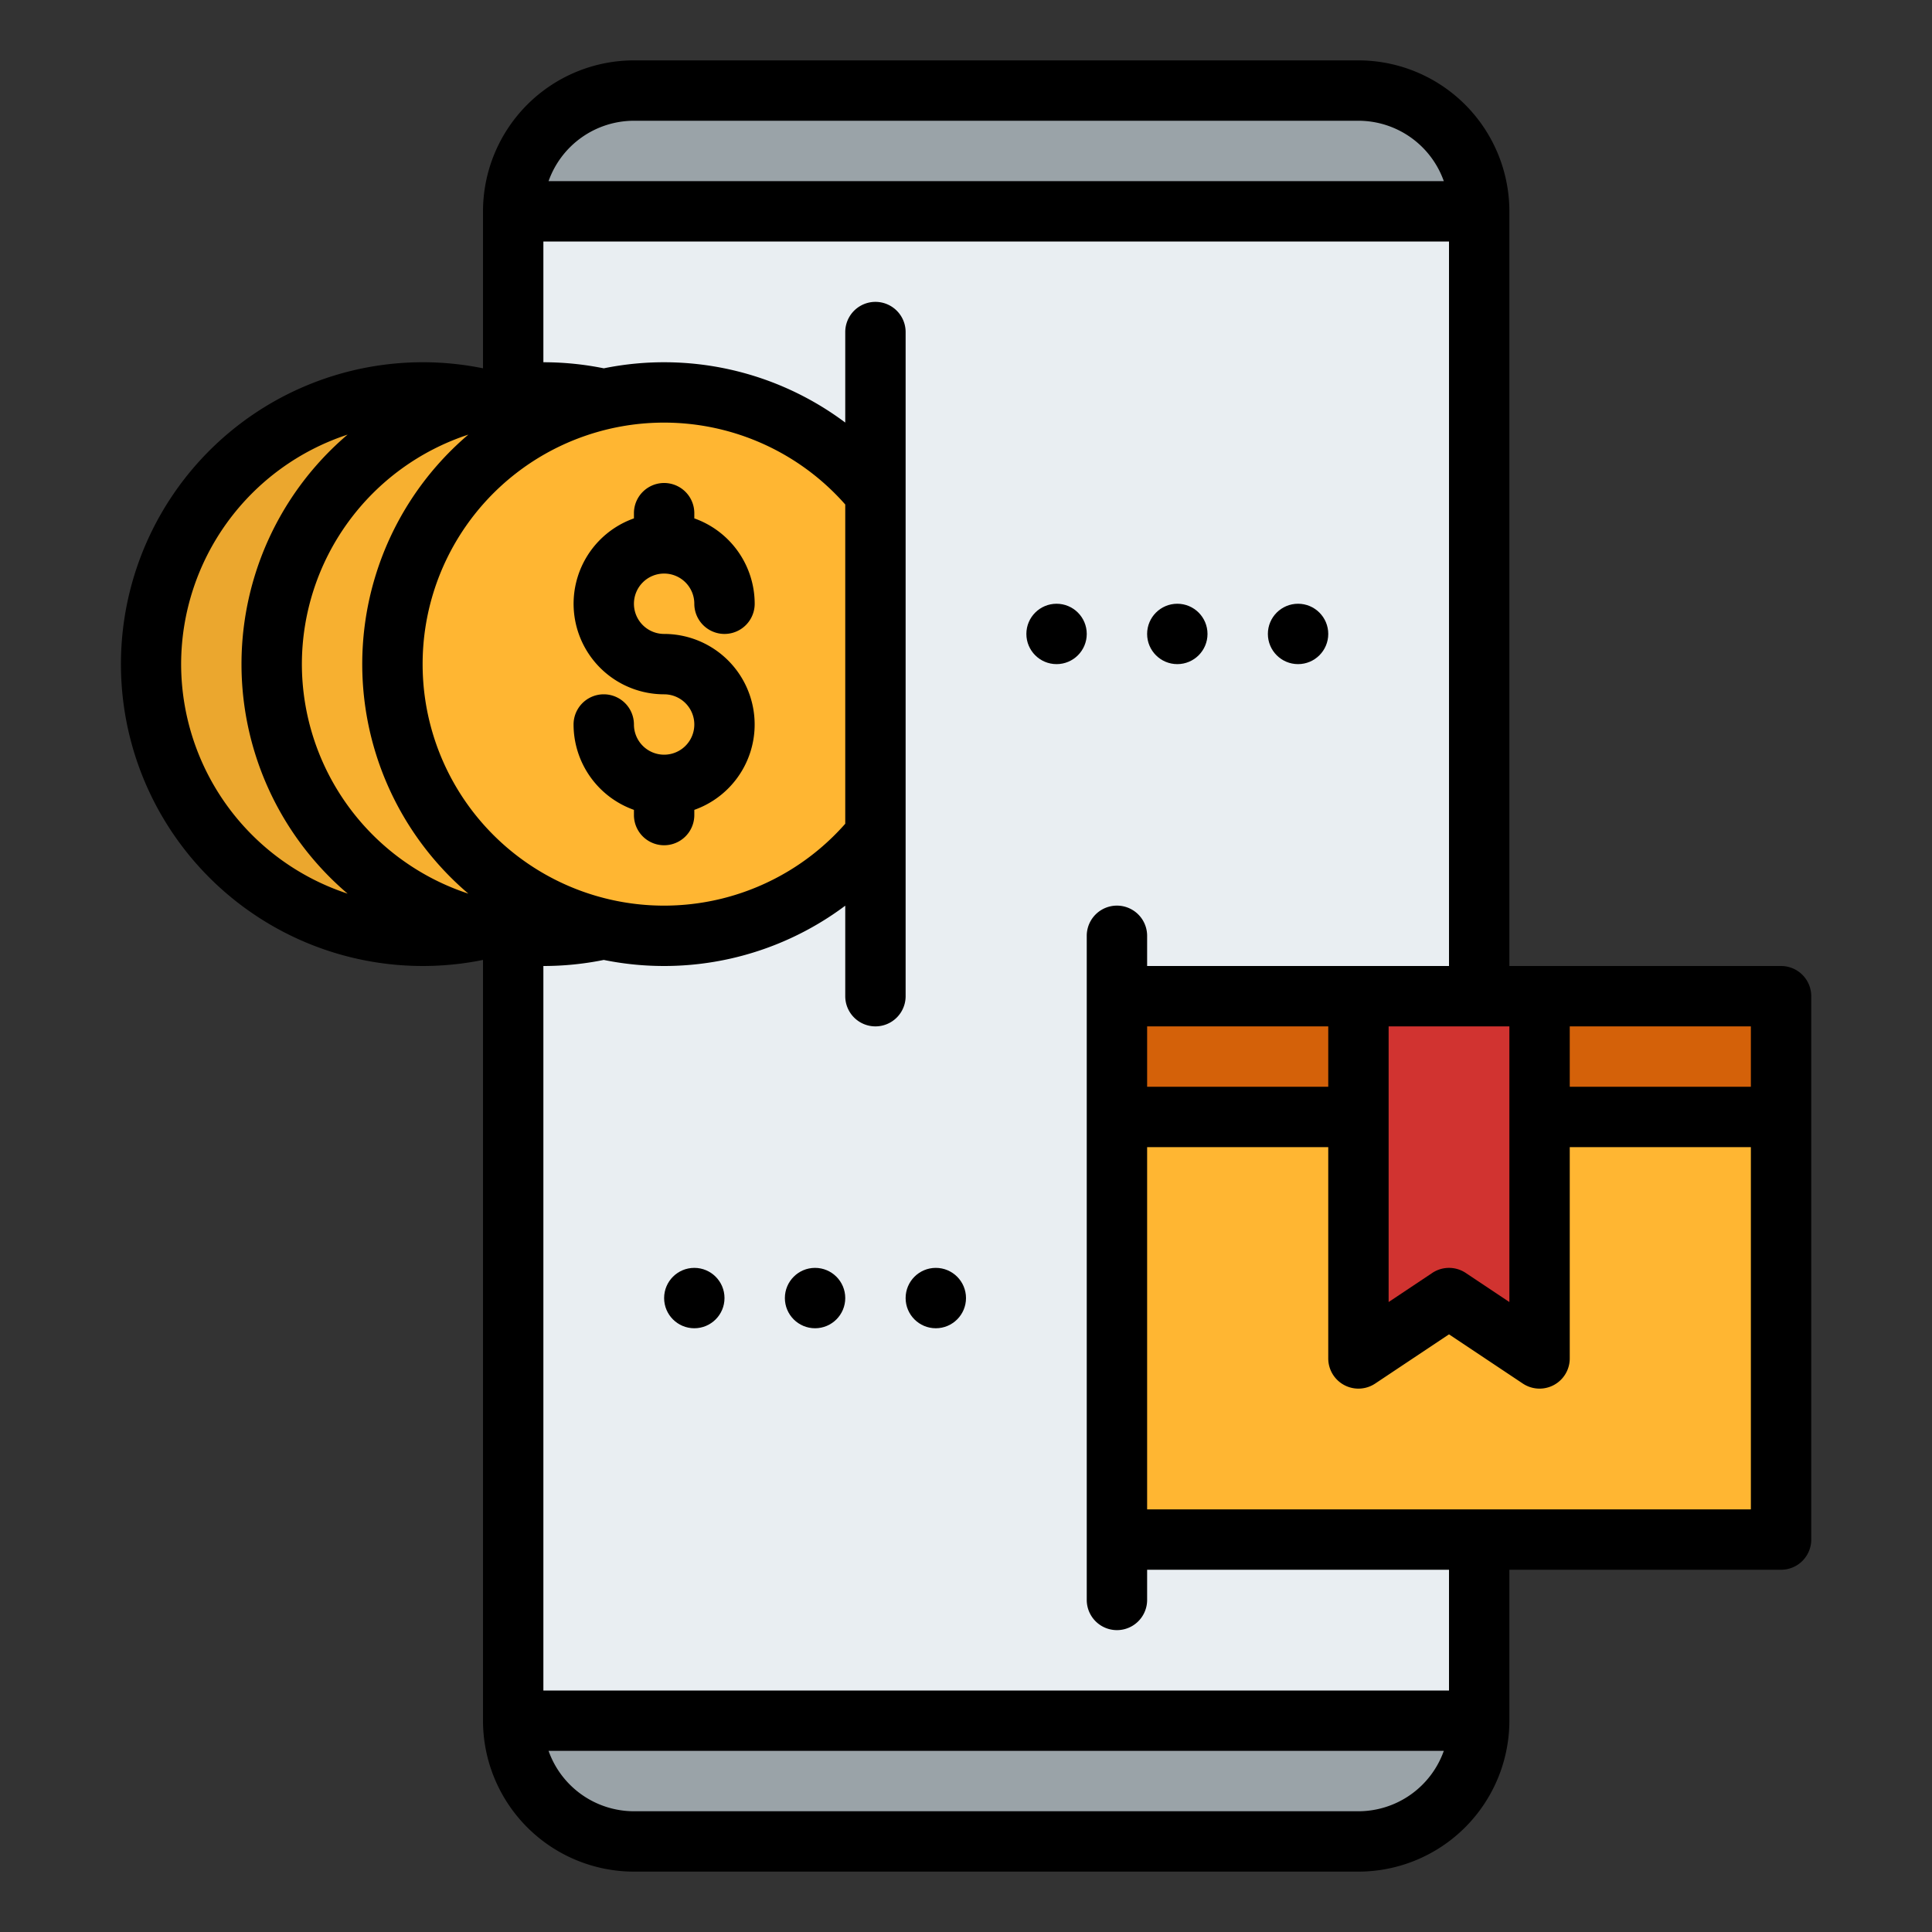 <svg id="Filled" height="512" viewBox="0 0 512 512" width="512" xmlns="http://www.w3.org/2000/svg"><rect x="0" y="0" width="512" height="512" fill="#333333" stroke="none"/><rect fill="#e9eef2" height="464" rx="32" width="256" x="136" y="24"/><path d="m392 56h-256a32 32 0 0 1 32-32h192a32 32 0 0 1 32 32z" fill="#9aa3a8"/><path d="m392 456a32 32 0 0 1 -32 32h-192a32 32 0 0 1 -32-32z" fill="#9aa3a8"/><circle cx="112" cy="176" fill="#eba72e" r="72"/><circle cx="144" cy="176" fill="#f7b030" r="72"/><path d="m232 130.75v90.5a72 72 0 1 1 0-90.5z" fill="#ffb632"/><path d="m296 264h176v144h-176z" fill="#ffb632"/><path d="m296 264h176v32h-176z" fill="#d46109"/><path d="m408 360-24-16-24 16v-96h48z" fill="#d13330"/><path d="m168 496h192a40.045 40.045 0 0 0 40-40v-40h72a8 8 0 0 0 8-8v-144a8 8 0 0 0 -8-8h-72v-200a40.045 40.045 0 0 0 -40-40h-192a40.045 40.045 0 0 0 -40 40v41.605a80 80 0 1 0 0 156.788v201.607a40.045 40.045 0 0 0 40 40zm192-16h-192a24.039 24.039 0 0 1 -22.624-16h237.248a24.039 24.039 0 0 1 -22.624 16zm56-208h48v16h-48zm-12.438 94.656a8 8 0 0 0 12.438-6.656v-56h48v96h-160v-96h48v56a8 8 0 0 0 12.438 6.656l19.562-13.041zm-99.562-78.656v-16h48v16zm96-16v73.052l-11.562-7.708a8 8 0 0 0 -8.876 0l-11.562 7.708v-73.052zm-232-240h192a24.039 24.039 0 0 1 22.624 16h-237.248a24.039 24.039 0 0 1 22.624-16zm-24 32h240v192h-80v-8a8 8 0 0 0 -16 0v176a8 8 0 0 0 16 0v-8h80v32h-240v-192a80.54 80.54 0 0 0 16.008-1.608 80.128 80.128 0 0 0 63.992-14.375v23.983a8 8 0 0 0 16 0v-176a8 8 0 0 0 -16 0v23.983a80.123 80.123 0 0 0 -63.985-14.376 80.586 80.586 0 0 0 -16.015-1.607zm-96 112a64.1 64.1 0 0 1 44.119-60.823 79.841 79.841 0 0 0 0 121.646 64.1 64.1 0 0 1 -44.119-60.823zm32 0a64.1 64.1 0 0 1 44.119-60.823 79.841 79.841 0 0 0 0 121.646 64.1 64.1 0 0 1 -44.119-60.823zm32 0a63.979 63.979 0 0 1 112-42.3v84.6a63.979 63.979 0 0 1 -112-42.3z"/><path d="m176 200a8.009 8.009 0 0 1 -8-8 8 8 0 0 0 -16 0 24.039 24.039 0 0 0 16 22.624v1.376a8 8 0 0 0 16 0v-1.376a24 24 0 0 0 -8-46.624 8 8 0 1 1 8-8 8 8 0 0 0 16 0 24.039 24.039 0 0 0 -16-22.624v-1.376a8 8 0 0 0 -16 0v1.376a24 24 0 0 0 8 46.624 8 8 0 0 1 0 16z"/><circle cx="280" cy="168" r="8"/><circle cx="312" cy="168" r="8"/><circle cx="344" cy="168" r="8"/><circle cx="184" cy="344" r="8"/><circle cx="216" cy="344" r="8"/><circle cx="248" cy="344" r="8"/></svg>